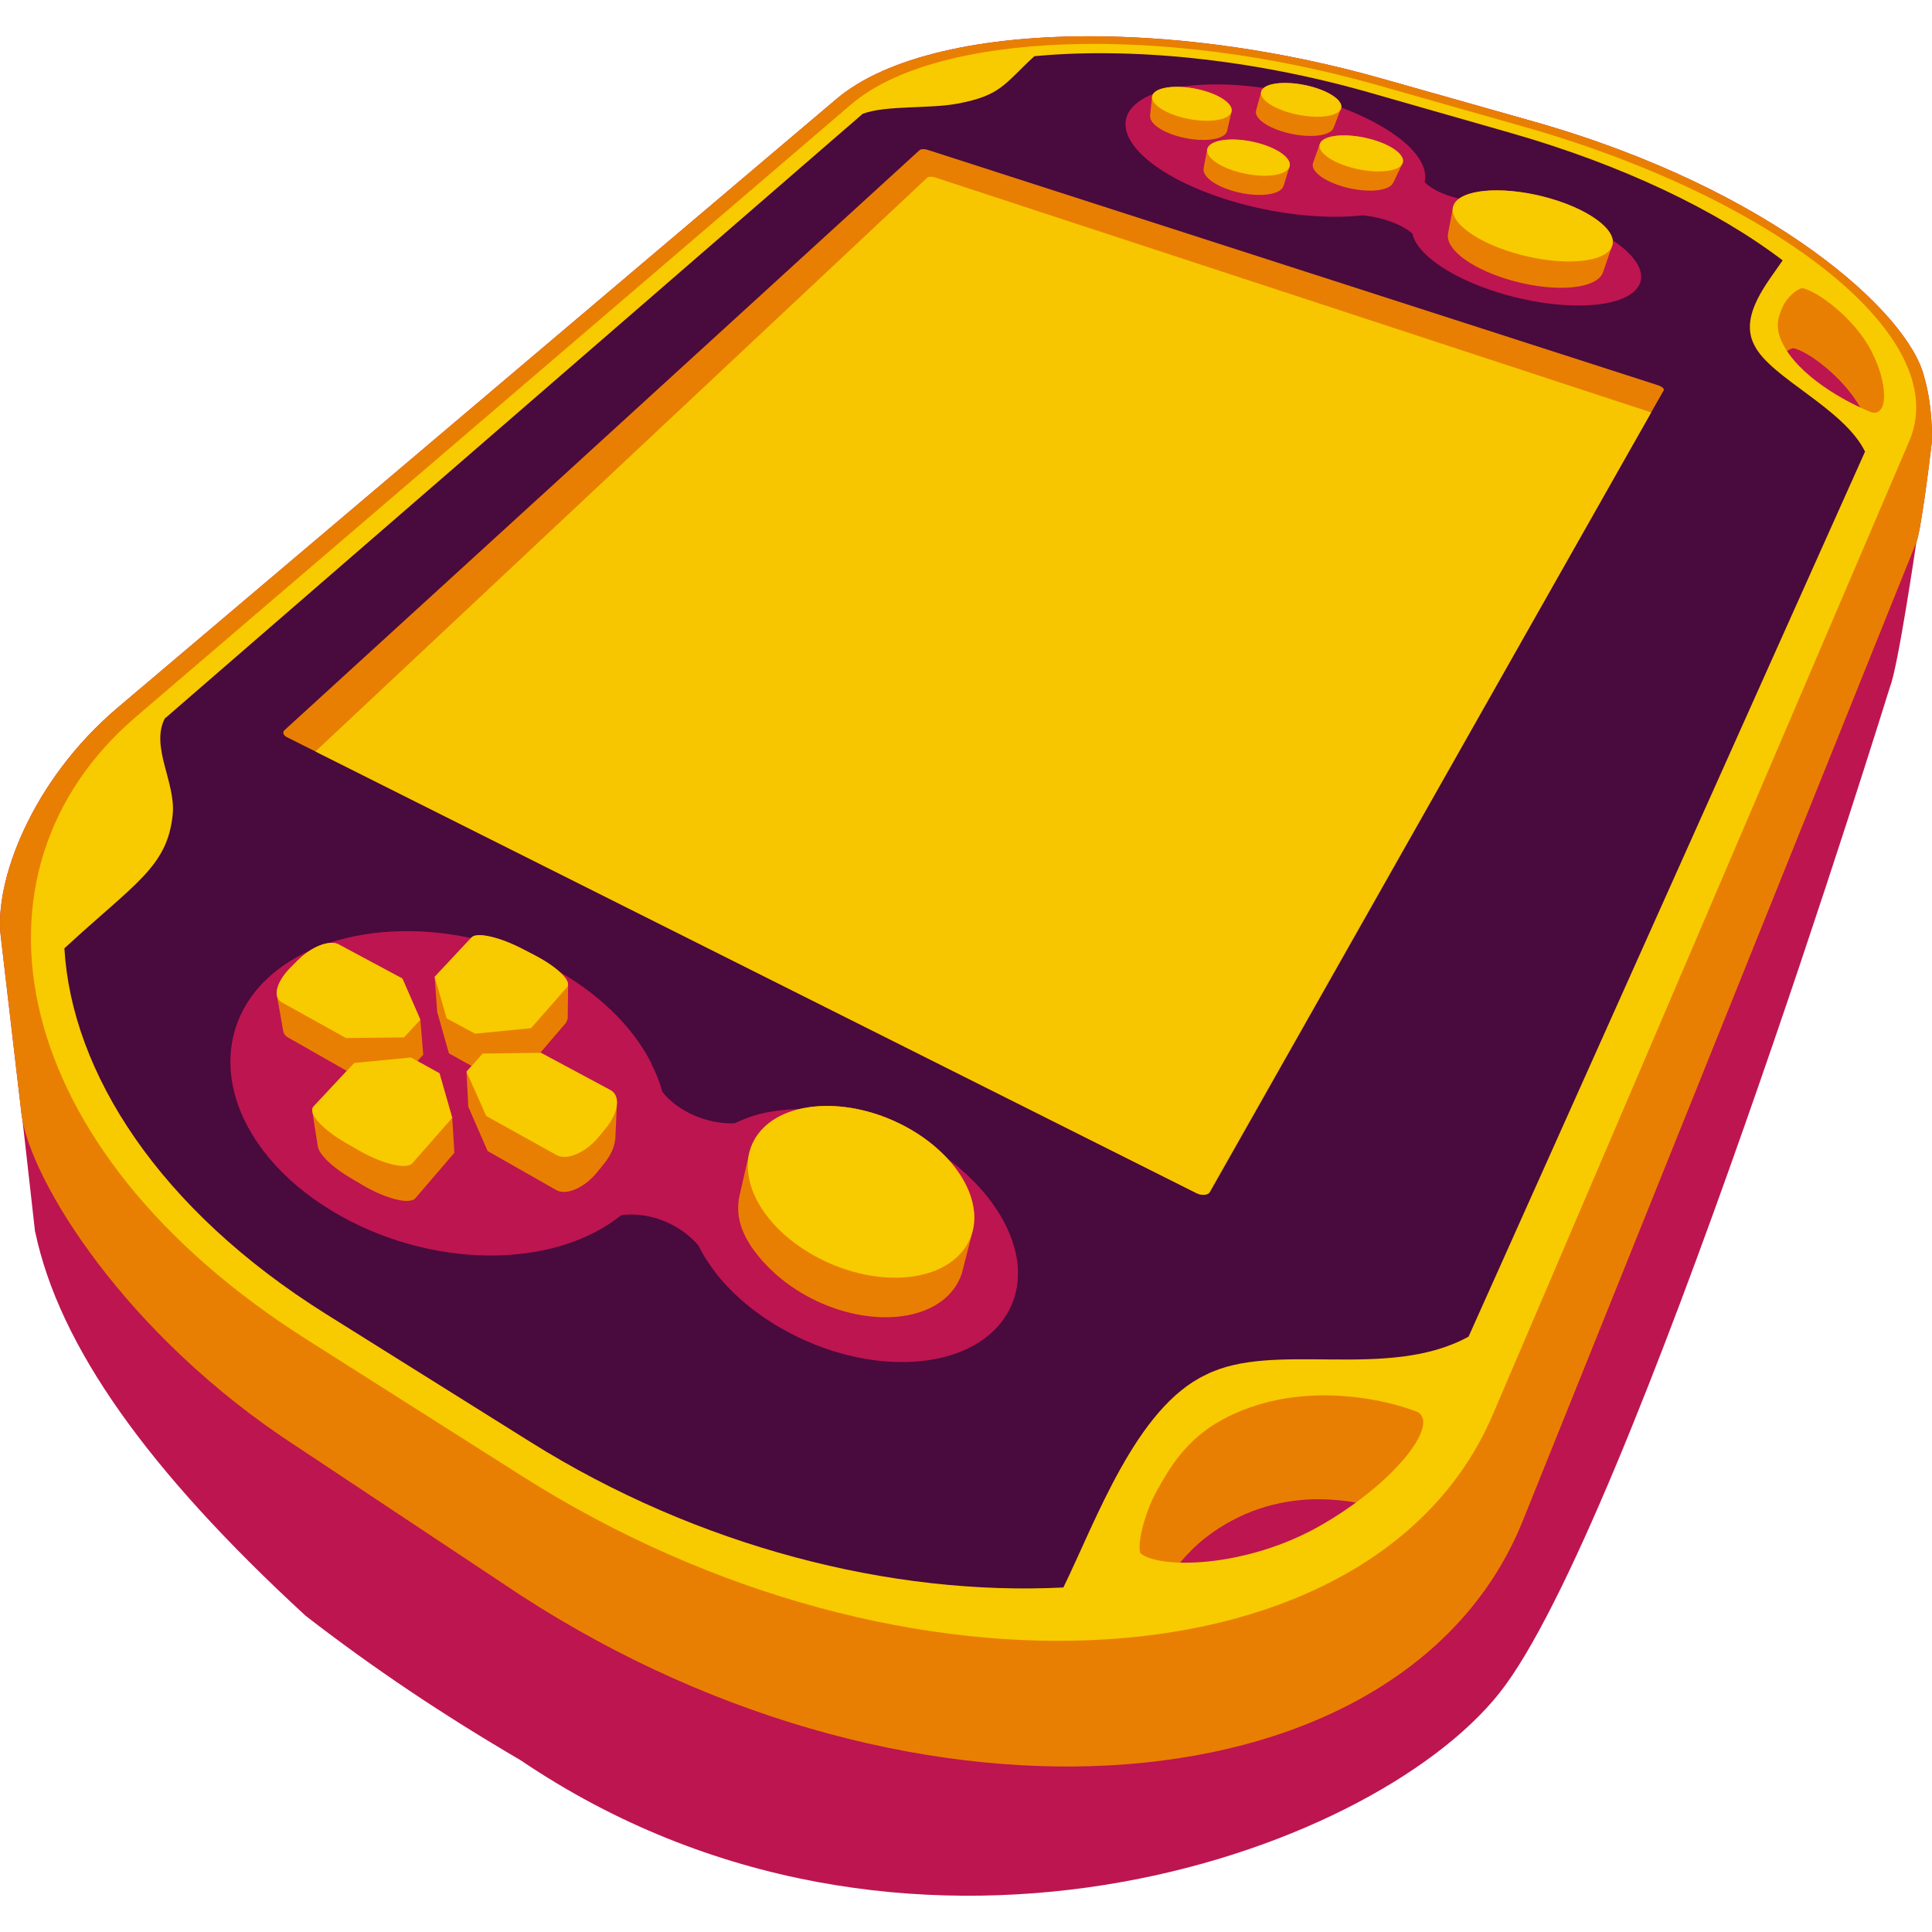 <?xml version="1.0" encoding="UTF-8" standalone="no"?>
<!-- Created with Inkscape (http://www.inkscape.org/) -->

<svg
   xmlns:dc="http://purl.org/dc/elements/1.1/"
   xmlns:cc="http://creativecommons.org/ns#"
   xmlns:rdf="http://www.w3.org/1999/02/22-rdf-syntax-ns#"
   xmlns:svg="http://www.w3.org/2000/svg"
   xmlns="http://www.w3.org/2000/svg"
   xmlns:sodipodi="http://sodipodi.sourceforge.net/DTD/sodipodi-0.dtd"
   xmlns:inkscape="http://www.inkscape.org/namespaces/inkscape"
   width="1024"
   height="1024"
   viewBox="0 0 270.933 270.933"
   version="1.1"
   id="svg4847"
   inkscape:version="0.92.2 5c3e80d, 2017-08-06"
   sodipodi:docname="1024.svg"
   inkscape:export-filename="/Users/pete/Dropbox/Projects/Vita Emulator/Logos from Gordon/1024.png"
   inkscape:export-xdpi="96"
   inkscape:export-ydpi="96">
  <defs
     id="defs4841" />
  <sodipodi:namedview
     id="base"
     pagecolor="#ffffff"
     bordercolor="#666666"
     borderopacity="1.0"
     inkscape:pageopacity="0.0"
     inkscape:pageshadow="2"
     inkscape:zoom="0.5"
     inkscape:cx="326.95564"
     inkscape:cy="468.80059"
     inkscape:document-units="mm"
     inkscape:current-layer="layer1"
     showgrid="false"
     fit-margin-top="0"
     fit-margin-left="0"
     fit-margin-right="0"
     fit-margin-bottom="0"
     inkscape:window-width="1440"
     inkscape:window-height="855"
     inkscape:window-x="0"
     inkscape:window-y="1"
     inkscape:window-maximized="1"
     units="px"
     width="1024px"
     inkscape:pagecheckerboard="true" />
  <g
     inkscape:label="Layer 1"
     inkscape:groupmode="layer"
     id="layer1"
     transform="translate(-50.828,187.786)"
     style="display:inline">
    <path
       inkscape:connector-curvature="0"
       style="fill:#bd1550;fill-opacity:1;stroke:none;stroke-width:1.375;stroke-linecap:round;stroke-linejoin:round;stroke-miterlimit:4;stroke-dasharray:none;stroke-dashoffset:0;stroke-opacity:1"
       d="m 204.502,-182.696 c -15.964,-0.116 -29.367,2.853 -36.377,8.79 L 67.358,-88.572 c -12.21,10.34 -17.347,24.496 -16.426,32.06 l 2.919,25.015 c 0.034,0.271 0.08,0.556 0.136,0.85 l 1.76,15.615 H 55.765 c 3.366,16.008 15.787,33.458 37.92,53.834 9.574,7.408 19.174,13.831 30.178,20.275 53.565,36.213 118.919,13.516 137.197,-9.393 18.279,-22.908 54.794,-141.105 54.794,-141.105 1.135,-2.712 3.711,-20.314 3.711,-20.314 0.6,-1.472 1.745,-10.4 2.187,-14.164 0,0 0.167,-4.769 -1.087,-9.03 -2.188,-8.999 -21.298,-26.347 -54.841,-35.837 l -21.234,-6.008 c -13.71,-3.879 -27.674,-5.832 -40.09,-5.923 z"
       id="path6160"
       inkscape:label="bottom" />
    <path
       style="fill:#e97f02;fill-opacity:1;stroke:none;stroke-width:1.385;stroke-linecap:round;stroke-linejoin:round;stroke-miterlimit:4;stroke-dasharray:none;stroke-dashoffset:0;stroke-opacity:1"
       d="m 204.502,-182.696 c -15.964,-0.116 -29.367,2.853 -36.377,8.79 L 67.358,-88.572 c -12.21,10.34 -17.347,24.496 -16.426,32.06 l 2.919,25.015 c 1.138,9.018 14.365,30.839 38.549,46.533 L 123.912,35.969 c 55.798,36.208 123.847,30.296 140.39,-10.298 l 55.265,-137.405 c 0.6,-1.472 1.745,-10.4 2.187,-14.164 0,0 0.167,-4.769 -1.087,-9.03 -2.188,-8.999 -21.298,-26.347 -54.841,-35.837 l -21.234,-6.008 c -13.71,-3.879 -27.674,-5.832 -40.09,-5.923 z m 97.789,43.732 c 1.901,0.336 6.941,3.933 9.459,8.388 -3.289,-1.527 -8.025,-4.378 -10.369,-7.945 0.305,-0.209 0.662,-0.399 0.91,-0.443 z M 236.009,22.459 c 1.713,0.02 3.586,0.21 5.145,0.495 -1.454,1.062 -3.18,2.255 -4.885,3.241 -6.995,4.044 -14.894,5.442 -20.074,5.292 1.026,-1.229 2.302,-2.55 3.661,-3.608 4.922,-3.83 10.237,-5.278 15.151,-5.412 0.337,-0.009 0.67,-0.012 1.002,-0.008 z"
       id="path6162"
       inkscape:connector-curvature="0"
       sodipodi:nodetypes="ccccccccccccccccccccccccc"
       inkscape:label="metal edge" />
    <path
       inkscape:connector-curvature="0"
       style="fill:#f8ca00;fill-opacity:1;stroke:none;stroke-width:1.503;stroke-linecap:round;stroke-linejoin:round;stroke-miterlimit:4;stroke-dasharray:none;stroke-dashoffset:0;stroke-opacity:1"
       d="m 69.852,-87.228 c -25.297,21.661 -18.288,60.47 23.942,87.257 0,0 30.252,19.19 30.252,19.19 53.883,34.18 119.731,29.687 136.099,-8.574 0,0 58.436,-136.593 58.436,-136.593 6.327,-14.787 -19.264,-34.174 -53.959,-44.038 0,0 -20.629,-5.865 -20.629,-5.865 -30.308,-8.617 -61.883,-7.505 -73.8,2.7 0,0 -100.342,85.923 -100.342,85.923 M 213.108,21.181 c 1.637,-2.887 3.876,-6.999 9.06,-9.84 10.16,-5.569 22.175,-3.204 27.49,-1.105 2.99,1.785 -3.15,9.841 -13.476,15.811 -10.621,6.141 -22.926,6.198 -25.446,3.964 -0.456,-1.513 0.712,-5.902 2.371,-8.829 0,0 0,0 0,0 M 300.915,-144.942 c 0.51,-1.1 1.831,-2.299 2.642,-2.444 1.979,0.349 7.324,4.157 9.722,8.873 2.489,4.892 2.217,9.157 -0.005,8.548 -3.507,-1.374 -10.349,-5.08 -12.589,-9.919 -1.09,-2.354 -0.286,-3.947 0.231,-5.057 0,0 0,0 0,0"
       id="path6164"
       inkscape:label="metal top" />
    <path
       inkscape:connector-curvature="0"
       id="path6166"
       d="m 74.078,-87.148 c -0.061,0.043 -0.103,0.091 -0.152,0.136 -2.032,3.99 1.629,9.039 1.11,13.554 -0.781,7.287 -5.315,9.548 -15.178,18.662 1.021,17.381 13.221,36.593 36.714,51.298 0,0 28.664,17.941 28.664,17.941 23.447,14.675 50.542,21.6 74.714,20.391 4.618,-9.466 10.217,-25.249 19.988,-29.833 9.599,-4.837 25.431,0.906 36.833,-5.344 0,0 55.6,-124.112 55.6,-124.112 -2.986,-6.096 -13.282,-10.352 -15.513,-14.909 -2.216,-4.148 1.905,-8.843 3.96,-11.908 -9.238,-7.036 -22.572,-13.416 -38.137,-17.869 0,0 -19.73,-5.644 -19.73,-5.644 -16.759,-4.794 -33.637,-6.394 -47.064,-5.12 -4.206,3.847 -4.629,5.509 -10.786,6.651 -3.984,0.753 -10.034,0.203 -13.291,1.426 -0.061,0.036 -0.085,0.069 -0.122,0.104 0,0 -97.607,84.578 -97.607,84.578"
       style="fill:#490a3d;fill-opacity:1;stroke:none;stroke-width:4.51;stroke-linecap:round;stroke-linejoin:round;stroke-miterlimit:4;stroke-dasharray:none;stroke-dashoffset:0;stroke-opacity:1"
       inkscape:label="face" />
    <path
       sodipodi:nodetypes="cccccccccccccccccccccccccccccccccccc"
       inkscape:connector-curvature="0"
       d="m 209.81,-172.929 c 3.606,-3.632 14.895,-4.042 25.582,-0.942 9.611,2.788 16.116,7.665 15.221,11.628 1.264,1.314 3.955,2.31 6.69,2.634 0.763,-0.012 1.559,0.012 2.378,0.068 0,0 0.947,0.07 0.947,0.07 2.543,0.239 5.224,0.766 7.804,1.534 8.558,2.551 14.097,7.156 12.16,10.308 -1.986,3.232 -10.969,3.602 -19.836,0.808 -4.98,-1.569 -8.984,-3.874 -10.825,-6.193 0,0 -0.188,-0.229 -0.188,-0.229 -0.444,-0.608 -0.723,-1.203 -0.836,-1.77 -1.395,-1.27 -4.267,-2.343 -7.018,-2.574 -1.03,0.114 -2.123,0.18 -3.268,0.194 0,0 -0.061,8.5e-4 -0.061,8.5e-4 -4.918,0.069 -10.512,-0.79 -15.638,-2.393 -11.156,-3.498 -16.85,-9.393 -13.124,-13.145 0,0 0,1.8e-4 0,1.8e-4 M 87.89,-50.155 c -8.896,8.959 -5.07,23.414 9.571,32.228 13.415,8.063 30.822,8.304 40.501,0.544 4.046,-0.512 8.197,1.268 10.775,4.198 0.486,0.989 1.071,1.971 1.753,2.936 0,0 0.81,1.108 0.81,1.108 2.316,2.916 5.447,5.551 9.105,7.641 12.25,6.995 26.644,6.109 31.569,-1.908 4.734,-7.706 -1.35,-18.81 -13.07,-24.885 -6.533,-3.379 -13.902,-4.693 -20,-3.591 0,0 -0.613,0.105 -0.613,0.105 -1.602,0.34 -3.082,0.848 -4.406,1.511 -3.725,0.19 -7.957,-1.591 -10.169,-4.391 -0.359,-1.311 -0.868,-2.616 -1.517,-3.9 0,0 0,-0.061 0,-0.061 -2.722,-5.421 -7.843,-10.264 -14.329,-13.661 -14.002,-7.311 -31.489,-6.401 -39.952,2.122 0,0 0,-1.82e-4 0,-1.82e-4"
       style="fill:#bd1550;fill-opacity:1;stroke:none;stroke-width:4.92;stroke-linecap:round;stroke-linejoin:round;stroke-miterlimit:4;stroke-dasharray:none;stroke-dashoffset:0;stroke-opacity:1"
       id="path6168"
       inkscape:label="button surrounds" />
    <path
       inkscape:connector-curvature="0"
       style="fill:#e97f02;fill-opacity:1;stroke:none;stroke-width:8.87;stroke-linecap:round;stroke-linejoin:round;stroke-miterlimit:4;stroke-dasharray:none;stroke-dashoffset:0;stroke-opacity:1"
       d="m 90.728,-85.395 c 0,0 89.06,-81.342 89.06,-81.342 0.176,-0.162 0.665,-0.18 1.095,-0.043 0,0 102.455,33.02 102.455,33.02 0.565,0.182 0.921,0.498 0.801,0.71 0,0 -63.835,112.442 -63.835,112.442 -0.243,0.428 -1.034,0.473 -1.773,0.103 0,0 -127.468,-63.902 -127.468,-63.902 -0.511,-0.255 -0.657,-0.696 -0.334,-0.99 0,0 0,0 0,0"
       id="path6170"
       inkscape:label="screen inset" />
    <path
       inkscape:connector-curvature="0"
       id="path6172"
       style="fill:#e97f02;fill-opacity:1;stroke:none;stroke-width:3.871;stroke-linecap:round;stroke-linejoin:round;stroke-miterlimit:4;stroke-dasharray:none;stroke-dashoffset:0;stroke-opacity:1"
       d="m 117.898,-56.639 c -0.446,0.02 -0.777,0.125 -0.956,0.323 l -5.16,5.521 -0.001,0.001 0.001,0.007 0.355,4.901 1.648,5.82 3.185,1.759 -0.723,0.814 0.001,0.004 0.251,4.901 2.701,6.209 9.645,5.486 c 1.418,0.807 4.011,-0.355 5.792,-2.585 l 0.967,-1.21 c 0.901,-1.128 1.398,-2.297 1.486,-3.275 h 0.019 l 0.223,-4.796 -0.009,-0.003 c 0.12,-0.972 -0.167,-1.767 -0.89,-2.154 l -9.747,-5.226 v -0.001 l -0.101,0.001 3.525,-4.106 c 0.163,-0.205 0.302,-0.546 0.327,-0.717 l 0.06,-4.769 h -0.008 c 0.009,-0.959 -1.909,-2.666 -4.721,-4.118 l -1.762,-0.911 c -2.395,-1.237 -4.767,-1.937 -6.105,-1.876 z m -20.412,1.078 c -1.367,-0.067 -3.337,0.877 -4.892,2.439 l -1.056,1.062 c -1.336,1.343 -2.014,2.783 -1.892,3.785 h -0.001 l 0.001,0.004 0.922,5.185 c 0.043,0.21 0.24,0.556 0.609,0.765 l 8.283,4.713 -4.654,4.982 c -0.18,0.187 -0.228,0.439 -0.171,0.732 -2e-5,-3.4e-5 -0.007,3.7e-5 -0.007,0 6.08e-4,-0.03 0.732,4.642 0.732,4.642 h 0.019 c -0.055,1.068 1.74,2.955 4.509,4.594 l 1.784,1.059 c 3.288,1.947 6.61,2.773 7.415,1.836 l 5.458,-6.36 -0.299,-4.902 v -0.005 c 0,0 -0.001,0 -0.001,0 l -1.787,-6.247 -3.09,-1.706 0.812,-0.9 -0.403,-4.904 0.001,-0.001 -2.517,-5.769 -8.939,-4.793 c -0.238,-0.128 -0.522,-0.197 -0.838,-0.212 z M 230.652,-176.148 c -1.262,0.045 -2.271,0.318 -2.731,0.805 -0.146,0.155 -0.221,0.323 -0.244,0.499 l -0.005,-0.001 -0.697,2.554 0.005,0.003 c -0.289,0.961 1.248,2.219 3.803,2.981 2.92,0.87 6.014,0.753 6.881,-0.257 0.097,-0.112 0.151,-0.233 0.185,-0.356 l 0.012,0.004 1.052,-2.714 -0.004,-10e-4 c 0.25,-0.972 -1.39,-2.219 -4.006,-2.961 -1.475,-0.418 -2.989,-0.6 -4.252,-0.555 z m -15.177,0.543 c -1.267,0.045 -2.297,0.32 -2.79,0.809 -0.175,0.174 -0.267,0.364 -0.291,0.564 l -0.005,-0.001 -0.28,2.654 0.024,0.007 c -0.145,0.94 1.269,2.104 3.641,2.826 2.868,0.873 5.977,0.756 6.912,-0.26 0.078,-0.085 0.113,-0.179 0.156,-0.271 l 0.025,0.007 0.017,-0.073 c 0.018,-0.055 0.03,-0.112 0.043,-0.169 l 0.609,-2.613 -0.012,-0.003 c 0.242,-0.968 -1.304,-2.188 -3.827,-2.919 -1.449,-0.42 -2.955,-0.603 -4.222,-0.557 z m 23.425,6.811 c -1.302,0.048 -2.333,0.339 -2.79,0.859 -0.099,0.113 -0.161,0.232 -0.2,0.356 l -0.008,-0.001 -0.967,2.73 h 0.003 c -0.261,1.025 1.375,2.362 4.042,3.174 3.05,0.929 6.241,0.803 7.1,-0.276 0.036,-0.043 0.036,-0.09 0.063,-0.135 l 0.025,0.005 1.316,-2.739 c 0.009,-0.018 0.018,-0.035 0.025,-0.053 l 0.015,-0.031 -0.004,-0.001 c 0.417,-1.054 -1.352,-2.468 -4.206,-3.295 -1.539,-0.446 -3.112,-0.64 -4.414,-0.592 z m -15.655,0.577 c -1.308,0.048 -2.36,0.339 -2.853,0.862 -0.145,0.153 -0.226,0.319 -0.263,0.492 l -0.005,-0.001 -0.509,2.686 0.012,0.003 c -0.211,1.016 1.32,2.305 3.861,3.097 2.996,0.934 6.202,0.808 7.132,-0.276 0.102,-0.119 0.161,-0.247 0.201,-0.377 l 0.012,0.003 0.823,-2.673 c 0.011,-0.032 0.024,-0.064 0.031,-0.097 l 0.009,-0.031 -0.005,-10e-4 c 0.183,-1.029 -1.451,-2.316 -4.064,-3.09 -1.512,-0.448 -3.075,-0.643 -4.382,-0.595 z m 37.659,7.126 c -2.865,-0.028 -5.127,0.541 -5.992,1.675 -0.204,0.267 -0.316,0.554 -0.352,0.854 l -0.005,-0.001 -0.659,3.514 0.012,0.004 c -0.456,2.018 2.854,4.718 8.124,6.363 5.974,1.865 12.021,1.621 13.402,-0.54 0.064,-0.101 0.105,-0.206 0.147,-0.311 l 0.012,0.003 0.031,-0.081 c 0.004,-0.012 0.006,-0.024 0.012,-0.036 l 1.304,-3.734 -0.009,-0.003 c 0.623,-2.096 -3.053,-4.917 -8.62,-6.545 -2.584,-0.756 -5.177,-1.139 -7.406,-1.16 z m -93.744,128.399 c -4.281,-0.077 -8.016,1.258 -10.013,3.936 -0.641,0.86 -1.061,1.806 -1.279,2.805 l -0.004,-0.003 -1.224,5.392 c -0.036,0.148 -0.377,1.283 -0.268,2.846 0.085,1.227 0.577,3.084 2.162,5.25 1.585,2.167 3.995,4.491 7.211,6.297 8.223,4.618 17.746,4.008 21.135,-1.298 0.455,-0.712 0.76,-1.47 0.862,-1.864 l 1.479,-5.792 -0.003,-0.001 c 1.275,-4.951 -2.663,-11.149 -9.638,-14.8 -3.43,-1.796 -7.09,-2.708 -10.42,-2.767 z"
       inkscape:label="button edges" />
    <path
       inkscape:connector-curvature="0"
       id="path6174"
       style="fill:#f8ca00;fill-opacity:1;stroke:none;stroke-width:3.917;stroke-linecap:round;stroke-linejoin:round;stroke-miterlimit:4;stroke-dasharray:none;stroke-dashoffset:0;stroke-opacity:1"
       d="m 111.782,-50.794 c 0,0 1.688,5.821 1.688,5.821 0,0 3.976,2.146 3.976,2.146 0,0 7.852,-0.774 7.852,-0.774 0,0 5.049,-5.748 5.049,-5.748 0.717,-0.816 -1.341,-2.829 -4.582,-4.503 0,0 -1.762,-0.91 -1.762,-0.91 -3.194,-1.65 -6.345,-2.346 -7.061,-1.554 0,0 -5.16,5.522 -5.16,5.522 m -11.28,12.071 c 0,0 7.951,-0.765 7.951,-0.765 0,0 4.006,2.212 4.006,2.212 0,0 1.788,6.252 1.788,6.252 0,0 -5.586,6.359 -5.586,6.359 -0.824,0.937 -4.224,0.112 -7.59,-1.835 0,0 -1.829,-1.058 -1.829,-1.058 -3.312,-1.916 -5.293,-4.18 -4.437,-5.069 0,0 5.696,-6.097 5.696,-6.097 m 26.182,-1.419 c 0,0 -8.17,0.097 -8.17,0.097 0,0 -2.266,2.55 -2.266,2.55 0,0 2.764,6.207 2.764,6.207 0,0 9.874,5.487 9.874,5.487 1.452,0.807 4.107,-0.355 5.93,-2.584 0,0 0.989,-1.21 0.989,-1.21 1.79,-2.189 2.059,-4.553 0.627,-5.321 0,0 -9.748,-5.227 -9.748,-5.227 m -19.422,-10.415 c 0,0 2.517,5.769 2.517,5.769 0,0 -2.296,2.484 -2.296,2.484 0,0 -8.122,0.095 -8.122,0.095 0,0 -9.035,-5.021 -9.035,-5.021 -1.285,-0.714 -0.733,-2.877 1.212,-4.832 0,0 1.056,-1.062 1.056,-1.062 1.913,-1.922 4.458,-2.908 5.729,-2.226 0,0 8.939,4.793 8.939,4.793 M 219.698,-175.048 c 2.92,0.846 4.536,2.347 3.582,3.354 -0.963,1.016 -4.16,1.132 -7.112,0.259 -2.93,-0.867 -4.476,-2.373 -3.481,-3.361 0.987,-0.98 4.114,-1.092 7.012,-0.252 0,0 0,0 0,0 m 23.616,6.845 c 3.102,0.899 4.93,2.493 4.054,3.563 -0.884,1.079 -4.17,1.203 -7.31,0.274 -3.115,-0.922 -4.87,-2.521 -3.948,-3.57 0.913,-1.04 4.126,-1.158 7.204,-0.266 0,0 0,0 0,0 m -4.611,-4.052 c -0.893,1.011 -4.077,1.127 -7.083,0.258 -2.983,-0.863 -4.626,-2.362 -3.699,-3.346 0.92,-0.976 4.034,-1.087 6.983,-0.25 2.971,0.843 4.684,2.337 3.799,3.339 0,0 0,0 0,0 m -7.254,8.211 c -0.958,1.084 -4.258,1.208 -7.341,0.275 -3.059,-0.926 -4.709,-2.533 -3.715,-3.587 0.985,-1.045 4.211,-1.164 7.234,-0.267 3.047,0.903 4.772,2.505 3.822,3.579 0,0 0,0 0,0 m 36.86,4.112 c 5.993,1.753 9.802,4.889 8.408,7.014 -1.418,2.161 -7.631,2.408 -13.77,0.543 -6.048,-1.837 -9.599,-4.993 -8.036,-7.042 1.537,-2.016 7.491,-2.243 13.398,-0.515 0,0 0,0 0,0 m -90.73,130.008 c 8.017,4.197 12.027,11.759 8.712,16.925 -3.404,5.305 -13.073,5.888 -21.332,1.27 -8.069,-4.511 -11.453,-12.144 -7.812,-17.028 3.549,-4.761 12.592,-5.271 20.432,-1.167 0,0 0,0 0,0"
       inkscape:label="button tops" />
    <path
       sodipodi:nodetypes="ccccccc"
       id="path6176"
       d="m 180.858,-162.87 c 0.172,-0.159 0.648,-0.177 1.068,-0.043 l 100.454,32.963 c -20.863,36.858 -41.029,72.49 -61.891,109.348 -0.237,0.42 -1.101,0.524 -1.822,0.16 -41.808,-20.956 -81.795,-41.004 -123.603,-61.96 z"
       style="display:inline;opacity:0.95;fill:#f8ca00;fill-opacity:1;stroke:none;stroke-width:8.678;stroke-linecap:round;stroke-linejoin:round;stroke-miterlimit:4;stroke-dasharray:none;stroke-dashoffset:0;stroke-opacity:1"
       inkscape:connector-curvature="0"
       inkscape:label="screen" />
  </g>
</svg>
